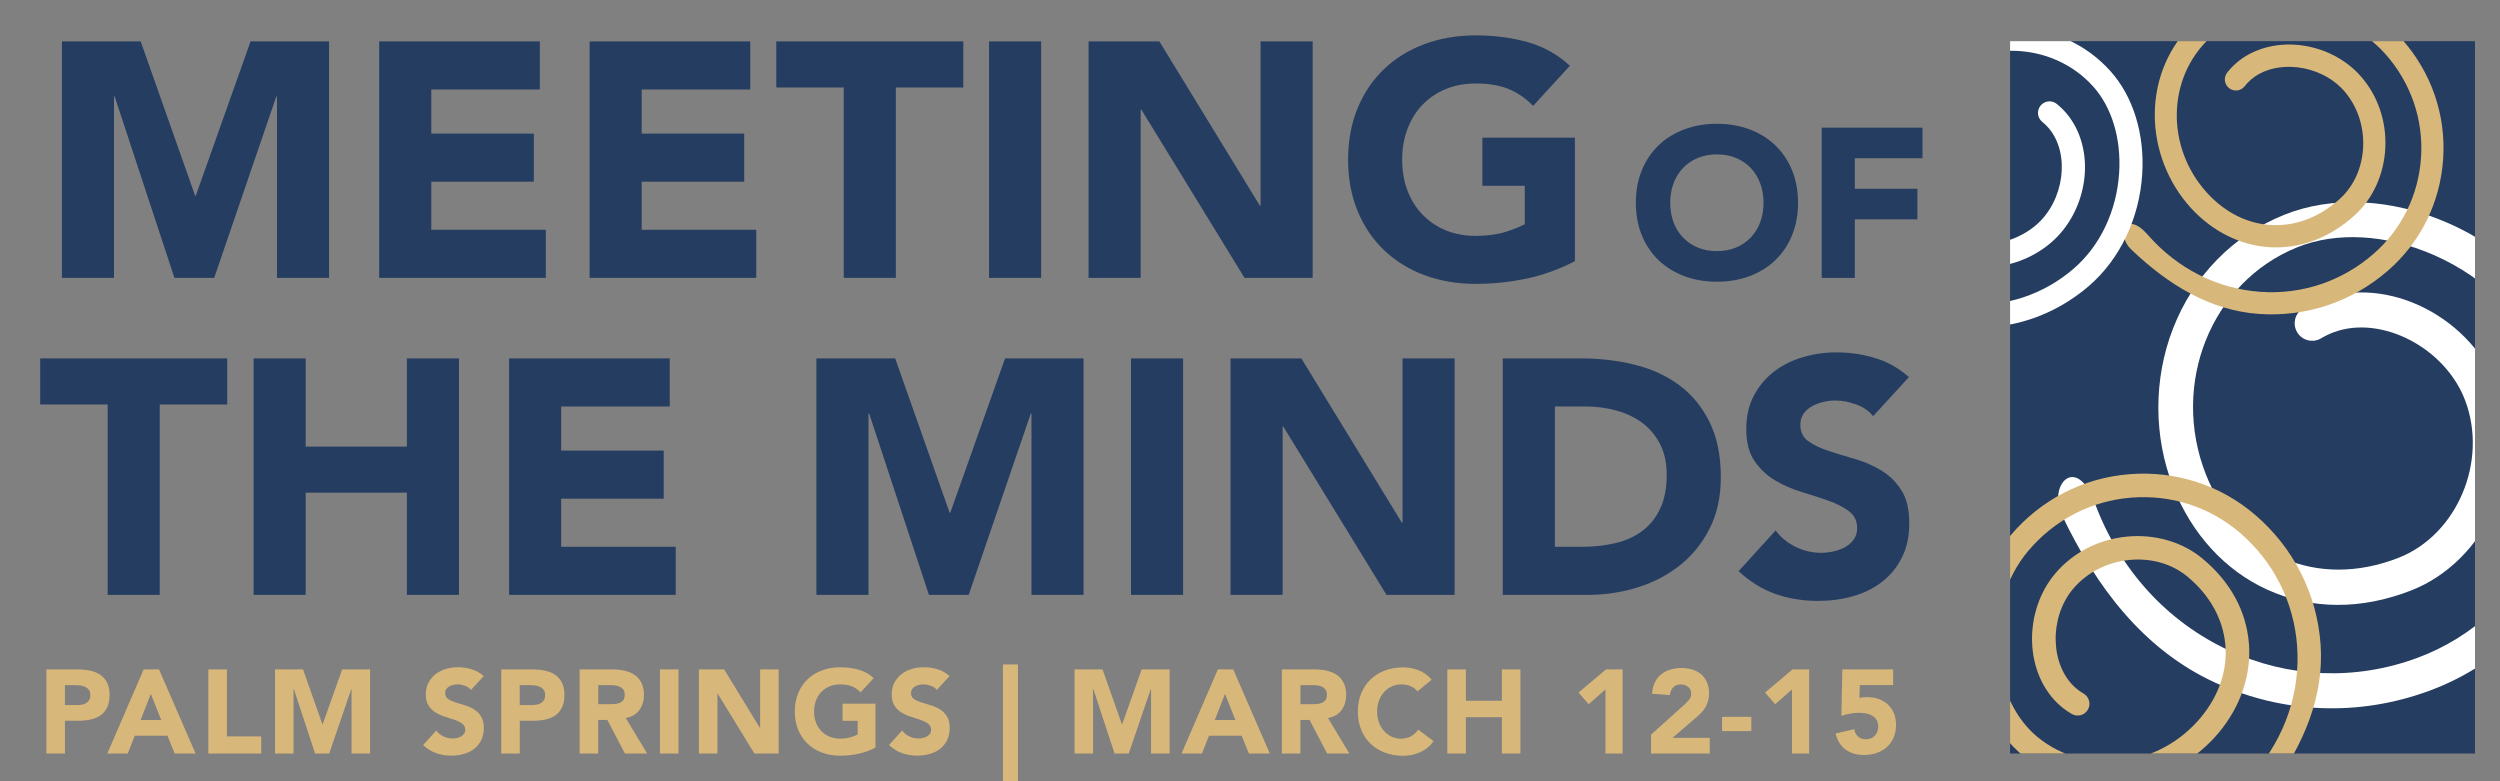 <svg xmlns="http://www.w3.org/2000/svg" xmlns:xlink="http://www.w3.org/1999/xlink" id="Guides__x26__Notes" viewBox="0 0 800 250"><rect x="0" y="0" width="800" height="250" fill="#808080" stroke="none"/><defs><style>.cls-1{fill:none;}.cls-2{fill:#fff;}.cls-3{fill:#253d61;}.cls-4{fill:#d8b77a;}.cls-5{clip-path:url(#clippath);}</style><clipPath id="clippath"><rect class="cls-1" x="643.22" y="13.17" width="148.78" height="227.96"></rect></clipPath></defs><rect class="cls-3" x="643.22" y="13.17" width="148.78" height="227.96"></rect><path class="cls-3" d="M19.8,13.25h25.22l17.42,49.38h.21l17.53-49.38h25.12v75.67h-16.67V30.88h-.21l-19.88,58.04h-12.72l-19.13-58.04h-.21v58.04h-16.67V13.25Z"></path><path class="cls-3" d="M121.34,13.25h51.41v15.39h-34.74v14.11h32.81v15.39h-32.81v15.39h36.66v15.39h-53.33V13.25Z"></path><path class="cls-3" d="M188.67,13.25h51.41v15.39h-34.74v14.11h32.81v15.39h-32.81v15.39h36.66v15.39h-53.33V13.25Z"></path><path class="cls-3" d="M270,28h-21.59v-14.75h59.85v14.75h-21.59v60.92h-16.67V28Z"></path><path class="cls-3" d="M316.5,13.25h16.67v75.67h-16.67V13.25Z"></path><path class="cls-3" d="M348.34,13.25h22.66l32.17,52.58h.21V13.25h16.67v75.67h-21.8l-33.03-53.87h-.21v53.87h-16.67V13.25Z"></path><path class="cls-3" d="M503.96,83.57c-4.92,2.56-10.05,4.42-15.39,5.56-5.34,1.14-10.79,1.71-16.35,1.71-5.92,0-11.37-.93-16.35-2.78-4.99-1.85-9.3-4.51-12.93-7.96-3.63-3.46-6.47-7.64-8.5-12.56-2.03-4.92-3.05-10.4-3.05-16.46s1.02-11.54,3.05-16.46c2.03-4.92,4.86-9.1,8.5-12.56,3.63-3.46,7.94-6.11,12.93-7.96,4.99-1.85,10.44-2.78,16.35-2.78s11.63.73,16.73,2.19c5.09,1.46,9.57,3.97,13.41,7.54l-11.76,12.83c-2.28-2.35-4.85-4.13-7.7-5.34-2.85-1.21-6.41-1.82-10.69-1.82-3.56,0-6.79.61-9.67,1.82-2.89,1.21-5.36,2.9-7.43,5.08-2.07,2.17-3.65,4.76-4.76,7.75-1.11,2.99-1.66,6.24-1.66,9.73s.55,6.82,1.66,9.78c1.1,2.96,2.69,5.52,4.76,7.7,2.07,2.17,4.54,3.87,7.43,5.08,2.89,1.21,6.11,1.82,9.67,1.82s6.77-.41,9.41-1.23c2.64-.82,4.74-1.66,6.31-2.51v-12.29h-13.57v-15.39h29.61v39.55Z"></path><path class="cls-3" d="M523.47,64.88c0-3.85.65-7.33,1.94-10.46s3.09-5.78,5.4-7.98c2.31-2.2,5.05-3.88,8.22-5.06,3.17-1.18,6.63-1.77,10.39-1.77s7.22.59,10.39,1.77c3.17,1.18,5.91,2.86,8.22,5.06,2.31,2.2,4.11,4.85,5.4,7.98s1.94,6.61,1.94,10.46-.65,7.33-1.94,10.46c-1.29,3.12-3.09,5.78-5.4,7.98-2.31,2.2-5.05,3.88-8.22,5.06-3.17,1.18-6.63,1.77-10.39,1.77s-7.22-.59-10.39-1.77c-3.17-1.18-5.91-2.86-8.22-5.06-2.31-2.19-4.11-4.85-5.4-7.98-1.29-3.12-1.94-6.61-1.94-10.46ZM534.47,64.88c0,2.26.35,4.33,1.05,6.21.7,1.88,1.71,3.51,3.02,4.89,1.31,1.38,2.89,2.46,4.72,3.23,1.83.77,3.88,1.15,6.14,1.15s4.31-.38,6.14-1.15c1.83-.77,3.41-1.84,4.72-3.23,1.31-1.38,2.32-3.01,3.02-4.89.7-1.88,1.05-3.95,1.05-6.21s-.35-4.28-1.05-6.18c-.7-1.9-1.71-3.54-3.02-4.92-1.31-1.38-2.89-2.45-4.72-3.23-1.83-.77-3.88-1.15-6.14-1.15s-4.31.39-6.14,1.15c-1.83.77-3.41,1.84-4.72,3.23-1.31,1.38-2.32,3.02-3.02,4.92-.7,1.9-1.05,3.96-1.05,6.18Z"></path><path class="cls-3" d="M582.95,40.85h32.25v9.78h-21.66v9.78h20.03v9.78h-20.03v18.74h-10.59v-48.07Z"></path><path class="cls-3" d="M34.45,129.44H12.86v-14.75h59.85v14.75h-21.59v60.92h-16.67v-60.92Z"></path><path class="cls-3" d="M81.15,114.69h16.67v28.22h32.38v-28.22h16.67v75.67h-16.67v-32.71h-32.38v32.71h-16.67v-75.67Z"></path><path class="cls-3" d="M162.91,114.69h51.41v15.39h-34.74v14.11h32.81v15.39h-32.81v15.39h36.66v15.39h-53.33v-75.67Z"></path><path class="cls-3" d="M261.24,114.69h25.22l17.42,49.38h.21l17.53-49.38h25.12v75.67h-16.67v-58.04h-.21l-19.88,58.04h-12.72l-19.13-58.04h-.21v58.04h-16.67v-75.67Z"></path><path class="cls-3" d="M361.92,114.69h16.67v75.67h-16.67v-75.67Z"></path><path class="cls-3" d="M393.77,114.69h22.66l32.17,52.58h.21v-52.58h16.67v75.67h-21.8l-33.03-53.87h-.21v53.87h-16.67v-75.67Z"></path><path class="cls-3" d="M480.87,114.69h25.01c6.06,0,11.81.68,17.26,2.03,5.45,1.35,10.21,3.55,14.27,6.57,4.06,3.03,7.28,6.97,9.67,11.81,2.39,4.85,3.58,10.72,3.58,17.63,0,6.13-1.16,11.53-3.47,16.19-2.32,4.67-5.43,8.59-9.35,11.76-3.92,3.17-8.44,5.58-13.57,7.21-5.13,1.64-10.51,2.46-16.14,2.46h-27.25v-75.67ZM497.55,174.97h8.66c3.85,0,7.43-.39,10.74-1.18,3.31-.78,6.18-2.08,8.6-3.9,2.42-1.82,4.33-4.2,5.72-7.16,1.39-2.96,2.08-6.57,2.08-10.85,0-3.7-.69-6.93-2.08-9.67-1.39-2.74-3.26-5-5.61-6.79-2.35-1.78-5.11-3.12-8.28-4.01-3.17-.89-6.5-1.34-9.99-1.34h-9.83v44.89Z"></path><path class="cls-3" d="M599.4,133.18c-1.35-1.71-3.19-2.97-5.5-3.79-2.32-.82-4.51-1.23-6.57-1.23-1.21,0-2.46.14-3.74.43-1.28.29-2.49.73-3.63,1.34-1.14.61-2.07,1.41-2.78,2.4-.71,1-1.07,2.21-1.07,3.63,0,2.28.85,4.03,2.57,5.24,1.71,1.21,3.86,2.24,6.47,3.1,2.6.85,5.4,1.71,8.39,2.56s5.79,2.07,8.39,3.63c2.6,1.57,4.76,3.67,6.47,6.31,1.71,2.64,2.56,6.16,2.56,10.58s-.78,7.87-2.35,11.01c-1.57,3.14-3.69,5.74-6.36,7.8-2.67,2.07-5.77,3.6-9.3,4.6-3.53,1-7.25,1.5-11.17,1.5-4.92,0-9.48-.75-13.68-2.24-4.21-1.5-8.12-3.92-11.76-7.27l11.86-13.04c1.71,2.28,3.86,4.04,6.47,5.29,2.6,1.25,5.29,1.87,8.07,1.87,1.35,0,2.73-.16,4.12-.48,1.39-.32,2.64-.8,3.74-1.44,1.1-.64,1.99-1.46,2.67-2.46.68-1,1.02-2.17,1.02-3.53,0-2.28-.87-4.08-2.62-5.4-1.75-1.32-3.94-2.44-6.57-3.37-2.64-.92-5.49-1.85-8.55-2.78-3.06-.92-5.92-2.17-8.55-3.74-2.64-1.57-4.83-3.63-6.57-6.2-1.75-2.57-2.62-5.95-2.62-10.15s.8-7.62,2.4-10.69c1.6-3.06,3.74-5.63,6.41-7.7,2.67-2.07,5.75-3.62,9.25-4.65,3.49-1.03,7.09-1.55,10.79-1.55,4.28,0,8.41.61,12.4,1.82,3.99,1.21,7.59,3.24,10.79,6.09l-11.44,12.5Z"></path><path class="cls-4" d="M14.84,214.21h10c1.39,0,2.71.13,3.95.38,1.24.25,2.33.69,3.25,1.31.92.62,1.66,1.46,2.21,2.51.54,1.05.82,2.38.82,3.97s-.25,2.89-.76,3.95c-.51,1.06-1.2,1.91-2.09,2.55-.89.63-1.94,1.08-3.16,1.35-1.22.27-2.53.4-3.95.4h-4.33v10.49h-5.93v-26.92ZM20.78,225.62h3.95c.53,0,1.05-.05,1.54-.15.49-.1.94-.27,1.33-.51.39-.24.71-.57.95-.99.24-.42.36-.94.36-1.58,0-.68-.16-1.24-.48-1.65-.32-.42-.72-.74-1.22-.97-.49-.23-1.05-.37-1.65-.44-.61-.06-1.19-.09-1.75-.09h-3.04v6.39Z"></path><path class="cls-4" d="M45.98,214.21h4.9l11.71,26.92h-6.69l-2.32-5.7h-10.46l-2.24,5.7h-6.54l11.63-26.92ZM48.27,222.04l-3.27,8.36h6.58l-3.31-8.36Z"></path><path class="cls-4" d="M66.67,214.21h5.93v21.44h10.99v5.48h-16.92v-26.92Z"></path><path class="cls-4" d="M88,214.21h8.97l6.2,17.57h.08l6.24-17.57h8.94v26.92h-5.93v-20.65h-.08l-7.07,20.65h-4.52l-6.81-20.65h-.08v20.65h-5.93v-26.92Z"></path><path class="cls-4" d="M150.73,220.79c-.48-.61-1.13-1.06-1.96-1.35-.82-.29-1.6-.44-2.34-.44-.43,0-.87.05-1.33.15-.46.1-.89.26-1.29.48-.41.22-.74.5-.99.86-.25.36-.38.79-.38,1.29,0,.81.3,1.43.91,1.86.61.43,1.37.8,2.3,1.1.92.3,1.92.61,2.98.91,1.06.3,2.06.74,2.98,1.29.93.56,1.69,1.31,2.3,2.24.61.94.91,2.19.91,3.76s-.28,2.8-.84,3.92c-.56,1.12-1.31,2.04-2.26,2.78-.95.74-2.05,1.28-3.31,1.63-1.25.35-2.58.53-3.97.53-1.75,0-3.37-.27-4.87-.8-1.5-.53-2.89-1.39-4.18-2.59l4.22-4.64c.61.81,1.37,1.44,2.3,1.88.92.44,1.88.67,2.87.67.48,0,.97-.06,1.46-.17.49-.11.94-.29,1.33-.51s.71-.52.95-.87c.24-.35.36-.77.36-1.25,0-.81-.31-1.45-.93-1.92-.62-.47-1.4-.87-2.34-1.2-.94-.33-1.95-.66-3.04-.99-1.09-.33-2.1-.77-3.04-1.33-.94-.56-1.72-1.29-2.34-2.21s-.93-2.12-.93-3.61.29-2.71.86-3.8c.57-1.09,1.33-2,2.28-2.74.95-.73,2.05-1.29,3.29-1.65,1.24-.37,2.52-.55,3.84-.55,1.52,0,2.99.22,4.41.65,1.42.43,2.7,1.15,3.84,2.17l-4.07,4.45Z"></path><path class="cls-4" d="M160.39,214.21h10c1.39,0,2.71.13,3.95.38,1.24.25,2.33.69,3.25,1.31.92.62,1.66,1.46,2.21,2.51.54,1.05.82,2.38.82,3.97s-.25,2.89-.76,3.95c-.51,1.06-1.2,1.91-2.09,2.55-.89.63-1.94,1.08-3.16,1.35-1.22.27-2.53.4-3.95.4h-4.33v10.49h-5.93v-26.92ZM166.32,225.62h3.95c.53,0,1.05-.05,1.54-.15.49-.1.94-.27,1.33-.51.39-.24.71-.57.95-.99.24-.42.36-.94.36-1.58,0-.68-.16-1.24-.48-1.65-.32-.42-.72-.74-1.22-.97-.49-.23-1.05-.37-1.65-.44-.61-.06-1.19-.09-1.75-.09h-3.04v6.39Z"></path><path class="cls-4" d="M185.48,214.21h10.42c1.37,0,2.67.13,3.9.4,1.23.27,2.31.71,3.23,1.33.92.62,1.66,1.46,2.21,2.51.54,1.05.82,2.36.82,3.94,0,1.9-.49,3.52-1.48,4.85-.99,1.33-2.43,2.17-4.33,2.53l6.84,11.37h-7.11l-5.63-10.76h-2.93v10.76h-5.93v-26.92ZM191.42,225.35h3.5c.53,0,1.1-.02,1.69-.06.6-.04,1.13-.15,1.62-.34s.88-.49,1.2-.89c.32-.41.48-.98.48-1.71,0-.68-.14-1.23-.42-1.63-.28-.41-.63-.72-1.06-.93-.43-.22-.93-.36-1.48-.44-.56-.08-1.1-.11-1.63-.11h-3.88v6.12Z"></path><path class="cls-4" d="M211.19,214.21h5.93v26.92h-5.93v-26.92Z"></path><path class="cls-4" d="M223.66,214.21h8.06l11.44,18.71h.08v-18.71h5.93v26.92h-7.76l-11.75-19.16h-.08v19.16h-5.93v-26.92Z"></path><path class="cls-4" d="M280.16,239.23c-1.75.91-3.57,1.57-5.48,1.98-1.9.41-3.84.61-5.82.61-2.1,0-4.04-.33-5.82-.99-1.77-.66-3.31-1.6-4.6-2.83-1.29-1.23-2.3-2.72-3.02-4.47-.72-1.75-1.08-3.7-1.08-5.85s.36-4.11,1.08-5.86c.72-1.75,1.73-3.24,3.02-4.47,1.29-1.23,2.83-2.17,4.6-2.83,1.77-.66,3.71-.99,5.82-.99s4.14.26,5.95.78c1.81.52,3.4,1.41,4.77,2.68l-4.18,4.56c-.81-.84-1.72-1.47-2.74-1.9-1.01-.43-2.28-.65-3.8-.65-1.27,0-2.41.22-3.44.65-1.03.43-1.91,1.03-2.64,1.81-.74.77-1.3,1.69-1.69,2.76-.39,1.06-.59,2.22-.59,3.46s.2,2.43.59,3.48c.39,1.05.96,1.96,1.69,2.74.73.77,1.62,1.38,2.64,1.81,1.03.43,2.17.65,3.44.65s2.41-.15,3.35-.44c.94-.29,1.69-.59,2.24-.89v-4.37h-4.83v-5.48h10.53v14.07Z"></path><path class="cls-4" d="M299.81,220.79c-.48-.61-1.13-1.06-1.96-1.35-.82-.29-1.6-.44-2.34-.44-.43,0-.87.05-1.33.15-.46.1-.89.26-1.29.48-.41.22-.74.5-.99.86-.25.36-.38.79-.38,1.29,0,.81.3,1.43.91,1.86.61.43,1.37.8,2.3,1.1.92.3,1.92.61,2.98.91,1.06.3,2.06.74,2.98,1.29.93.56,1.69,1.31,2.3,2.24.61.94.91,2.19.91,3.76s-.28,2.8-.84,3.92c-.56,1.12-1.31,2.04-2.26,2.78-.95.74-2.05,1.28-3.31,1.63-1.25.35-2.58.53-3.97.53-1.75,0-3.37-.27-4.87-.8-1.5-.53-2.89-1.39-4.18-2.59l4.22-4.64c.61.81,1.37,1.44,2.3,1.88.92.44,1.88.67,2.87.67.48,0,.97-.06,1.46-.17.49-.11.94-.29,1.33-.51s.71-.52.95-.87c.24-.35.36-.77.36-1.25,0-.81-.31-1.45-.93-1.92-.62-.47-1.4-.87-2.34-1.2-.94-.33-1.95-.66-3.04-.99-1.09-.33-2.1-.77-3.04-1.33-.94-.56-1.72-1.29-2.34-2.21s-.93-2.12-.93-3.61.29-2.71.86-3.8c.57-1.09,1.33-2,2.28-2.74.95-.73,2.05-1.29,3.29-1.65,1.24-.37,2.52-.55,3.84-.55,1.52,0,2.99.22,4.41.65,1.42.43,2.7,1.15,3.84,2.17l-4.07,4.45Z"></path><path class="cls-4" d="M325.74,212.62v38.02h-4.79v-38.02h4.79Z"></path><path class="cls-4" d="M343.84,214.21h8.97l6.2,17.57h.08l6.24-17.57h8.94v26.92h-5.93v-20.65h-.08l-7.07,20.65h-4.52l-6.81-20.65h-.08v20.65h-5.93v-26.92Z"></path><path class="cls-4" d="M389.73,214.21h4.9l11.71,26.92h-6.69l-2.32-5.7h-10.46l-2.24,5.7h-6.54l11.63-26.92ZM392.01,222.04l-3.27,8.36h6.58l-3.31-8.36Z"></path><path class="cls-4" d="M410.19,214.21h10.42c1.37,0,2.67.13,3.9.4,1.23.27,2.31.71,3.23,1.33.92.62,1.66,1.46,2.21,2.51.54,1.05.82,2.36.82,3.94,0,1.9-.49,3.52-1.48,4.85-.99,1.33-2.43,2.17-4.33,2.53l6.84,11.37h-7.11l-5.63-10.76h-2.93v10.76h-5.93v-26.92ZM416.12,225.35h3.5c.53,0,1.1-.02,1.69-.06.6-.04,1.13-.15,1.62-.34s.88-.49,1.2-.89c.32-.41.48-.98.48-1.71,0-.68-.14-1.23-.42-1.63-.28-.41-.63-.72-1.06-.93-.43-.22-.93-.36-1.48-.44-.56-.08-1.1-.11-1.63-.11h-3.88v6.12Z"></path><path class="cls-4" d="M453.57,221.21c-.58-.71-1.3-1.25-2.15-1.63-.85-.38-1.83-.57-2.95-.57s-2.15.22-3.1.65c-.95.43-1.77,1.03-2.47,1.81-.7.77-1.24,1.69-1.64,2.76-.39,1.06-.59,2.22-.59,3.46s.2,2.43.59,3.48c.39,1.05.93,1.96,1.62,2.74.68.77,1.49,1.38,2.41,1.81.93.43,1.92.65,2.98.65,1.22,0,2.29-.25,3.23-.76.94-.51,1.71-1.22,2.32-2.13l4.94,3.69c-1.14,1.6-2.59,2.78-4.33,3.54-1.75.76-3.55,1.14-5.4,1.14-2.1,0-4.04-.33-5.82-.99-1.77-.66-3.31-1.6-4.6-2.83-1.29-1.23-2.3-2.72-3.02-4.47-.72-1.75-1.08-3.7-1.08-5.85s.36-4.11,1.08-5.86c.72-1.75,1.73-3.24,3.02-4.47,1.29-1.23,2.83-2.17,4.6-2.83,1.77-.66,3.71-.99,5.82-.99.76,0,1.55.07,2.38.21.82.14,1.63.36,2.43.67.8.3,1.56.71,2.3,1.22.73.51,1.39,1.13,1.98,1.86l-4.56,3.73Z"></path><path class="cls-4" d="M463.15,214.21h5.93v10.04h11.52v-10.04h5.93v26.92h-5.93v-11.63h-11.52v11.63h-5.93v-26.92Z"></path><path class="cls-4" d="M513.76,220.6l-5.4,4.75-3.23-3.73,8.78-7.41h5.32v26.92h-5.48v-20.53Z"></path><path class="cls-4" d="M528.32,235.09l10.46-9.39c.53-.48,1.06-1.03,1.6-1.63s.8-1.32.8-2.13c0-.91-.33-1.63-.99-2.15-.66-.52-1.43-.78-2.32-.78-1.06,0-1.9.33-2.49.99-.6.66-.93,1.47-1.01,2.43l-5.7-.42c.08-1.39.37-2.6.87-3.63.51-1.03,1.18-1.88,2.02-2.57.84-.68,1.82-1.2,2.95-1.54,1.13-.34,2.35-.51,3.67-.51,1.22,0,2.36.17,3.42.51,1.06.34,1.99.85,2.78,1.52.79.67,1.4,1.51,1.84,2.53.44,1.01.67,2.19.67,3.54,0,.86-.09,1.64-.27,2.34s-.42,1.33-.74,1.9c-.32.57-.69,1.1-1.12,1.58-.43.48-.9.95-1.41,1.41l-8.17,7.03h11.94v5.02h-18.78v-6.05Z"></path><path class="cls-4" d="M560.41,233.95h-9.35v-4.56h9.35v4.56Z"></path><path class="cls-4" d="M573.45,220.6l-5.4,4.75-3.23-3.73,8.78-7.41h5.32v26.92h-5.48v-20.53Z"></path><path class="cls-4" d="M605.81,219.23h-10.68l-.11,4.14c.58-.2,1.38-.3,2.4-.3,1.37,0,2.62.2,3.76.61,1.14.41,2.12,1,2.95,1.77.82.77,1.46,1.71,1.92,2.81.46,1.1.68,2.34.68,3.71,0,1.52-.26,2.88-.78,4.07-.52,1.19-1.24,2.2-2.15,3.02-.91.82-2,1.45-3.25,1.88-1.25.43-2.62.65-4.09.65-2.33,0-4.28-.57-5.85-1.71-1.57-1.14-2.65-2.86-3.23-5.17l5.97-1.37c.15.96.56,1.74,1.22,2.34.66.6,1.48.89,2.47.89,1.22,0,2.19-.38,2.91-1.14.72-.76,1.08-1.72,1.08-2.89,0-.89-.18-1.62-.55-2.19-.37-.57-.85-1.03-1.44-1.37s-1.26-.58-2-.7c-.74-.13-1.47-.19-2.21-.19-.94,0-1.88.09-2.83.27-.95.18-1.87.42-2.76.72l.3-14.87h16.27v5.02Z"></path><g class="cls-5"><path class="cls-2" d="M670.36,161.02c7.85,21.18,23.06,37.96,43.02,47.17,19.05,8.8,40.41,9.63,60.15,2.34,17.76-6.56,31.9-19.75,39.83-37.14,7.93-17.41,8.53-36.97,1.67-55.09-6.01-15.89-19.23-29.27-36.26-36.72-15.2-6.64-31.15-7.52-43.74-2.41-27.46,11.13-40.52,43.7-29.16,72.6,10.21,25.95,35.56,36.94,61.66,26.73,18.74-7.34,28.7-30.87,21.32-50.37-6.37-16.84-26.8-27.45-42.04-21.82-1.4.52-2.75,1.17-4.01,1.93-2.65,1.6-6.09.76-7.69-1.89-1.6-2.65-.76-6.09,1.89-7.69,1.87-1.13,3.87-2.1,5.94-2.86,10.21-3.77,22.33-2.7,33.25,2.93,10.67,5.5,19.11,14.77,23.14,25.44,4.65,12.28,4.23,25.91-1.17,38.39-5.29,12.23-14.97,21.84-26.55,26.37-16.01,6.26-31.94,6.18-46.07-.23-13.49-6.13-24.18-17.79-30.1-32.83-6.32-16.07-6.36-34.53-.11-50.65,6.54-16.87,19.14-29.81,35.48-36.43,15.38-6.23,34.49-5.31,52.44,2.53,19.78,8.64,35.18,24.32,42.26,43.01,7.92,20.93,7.22,43.55-1.96,63.7-9.18,20.13-25.57,35.41-46.15,43.01-22.55,8.33-46.95,7.37-68.73-2.68-22.68-10.47-37.83-30.39-48.83-53.48-4.61-9.67,4.59-19.87,10.51-3.86Z"></path><path class="cls-4" d="M721.36,247.33c9.89-11.51,14.8-25.92,13.71-40.66-1.04-14.07-7.51-26.89-18.22-36.12-9.64-8.3-22.01-12.32-34.82-11.31-12.82,1.01-24.51,7.04-32.93,16.97-7.38,8.71-10.94,20.85-9.76,33.28,1.05,11.1,5.73,20.76,12.84,26.5,15.49,12.51,38.89,9.58,52.18-6.52,11.93-14.46,10.13-32.95-4.38-44.96-10.42-8.63-27.5-6.81-36.56,3.88-7.82,9.24-7.4,24.7.87,31.82.76.65,1.58,1.24,2.44,1.73,1.81,1.03,2.43,3.33,1.4,5.14-1.03,1.8-3.33,2.43-5.14,1.4-1.28-.73-2.49-1.59-3.62-2.56-5.54-4.77-8.86-12.24-9.11-20.5-.24-8.07,2.46-16.05,7.41-21.89,5.7-6.73,13.85-10.93,22.95-11.82,8.91-.87,17.72,1.68,24.15,7.01,8.9,7.37,14.04,16.76,14.88,27.16.8,9.93-2.57,20.01-9.49,28.39-7.39,8.95-18.22,14.99-29.74,16.57-12.05,1.65-23.76-1.54-32.98-8.98-8.68-7.01-14.36-18.54-15.6-31.65-1.37-14.44,2.83-28.61,11.52-38.86,9.72-11.48,23.25-18.44,38.08-19.61,14.83-1.17,29.15,3.49,40.32,13.11,12.24,10.54,19.64,25.2,20.82,41.27,1.23,16.74-5.53,32.14-15.53,46.14-4.18,5.86-13.17,3.78-5.7-4.92Z"></path><path class="cls-4" d="M687.31,75.16c9.42,10.77,22.2,17.27,36.09,18.23,13.26.92,26.09-3.4,36.13-12.16,9.03-7.88,14.44-18.88,15.21-30.96.77-12.09-3.28-23.81-11.42-32.99-7.14-8.05-17.98-12.99-29.74-13.56-10.49-.51-20.13,2.56-26.44,8.43-13.74,12.78-14.14,34.99-.9,49.54,11.89,13.06,29.37,13.86,42.52,1.93,9.44-8.56,10.03-24.74,1.27-34.62-7.57-8.53-22.05-10.21-29.8-3.45-.71.62-1.37,1.31-1.94,2.05-1.2,1.55-3.43,1.82-4.98.61-1.54-1.2-1.82-3.43-.61-4.98.85-1.09,1.82-2.11,2.87-3.03,5.19-4.53,12.61-6.63,20.34-5.76,7.56.85,14.64,4.44,19.43,9.84,5.52,6.22,8.34,14.38,7.96,22.99-.38,8.43-3.94,16.3-9.77,21.59-8.07,7.31-17.51,10.86-27.32,10.24-9.37-.59-18.32-5.08-25.21-12.65-7.36-8.09-11.54-19-11.47-29.95.07-11.46,4.62-21.96,12.79-29.56,7.7-7.15,19.22-10.91,31.61-10.32,13.66.66,26.3,6.47,34.7,15.94,9.4,10.6,14.09,24.15,13.19,38.15-.9,13.99-7.16,26.72-17.63,35.85-11.47,10.01-26.13,14.94-41.28,13.9-15.78-1.09-29.24-9.46-40.95-20.66-4.91-4.69-1.76-12.79,5.35-4.65Z"></path><path class="cls-2" d="M604.55,6.02c-11.35,9.62-18.32,22.82-19.53,37.25-1.16,13.78,3.13,27.19,12.08,37.77,8.06,9.52,19.41,15.31,31.96,16.31,12.57,1,24.81-3.04,34.49-11.36,8.49-7.3,13.8-18.49,14.58-30.72.69-10.91-2.35-20.98-8.35-27.63-13.07-14.5-36.17-15.26-51.52-1.72-13.77,12.16-14.88,30.33-2.68,44.2,8.76,9.96,25.57,10.83,35.99,1.87,9-7.74,10.97-22.77,4.06-30.94-.63-.75-1.34-1.44-2.1-2.05-1.59-1.28-1.84-3.6-.56-5.19,1.28-1.59,3.6-1.84,5.19-.56,1.12.9,2.17,1.92,3.11,3.03,4.63,5.47,6.7,13.22,5.67,21.25-1.01,7.85-4.85,15.16-10.54,20.05-6.56,5.64-15.09,8.45-24.04,7.91-8.76-.53-16.9-4.36-22.3-10.5-7.48-8.51-11.01-18.39-10.22-28.58.76-9.74,5.57-18.98,13.56-26.03,8.53-7.53,19.95-11.71,31.34-11.46,11.92.25,22.77,5.15,30.54,13.77,7.32,8.12,11.05,20.16,10.23,33.04-.9,14.19-7.15,27.26-17.13,35.84-11.18,9.61-25.34,14.27-39.89,13.12-14.53-1.15-27.68-7.87-37.01-18.9-10.23-12.09-15.13-27.42-13.8-43.16,1.38-16.4,10.31-30.26,22.13-42.27,4.95-5.03,13.33-1.63,4.76,5.64Z"></path></g></svg>